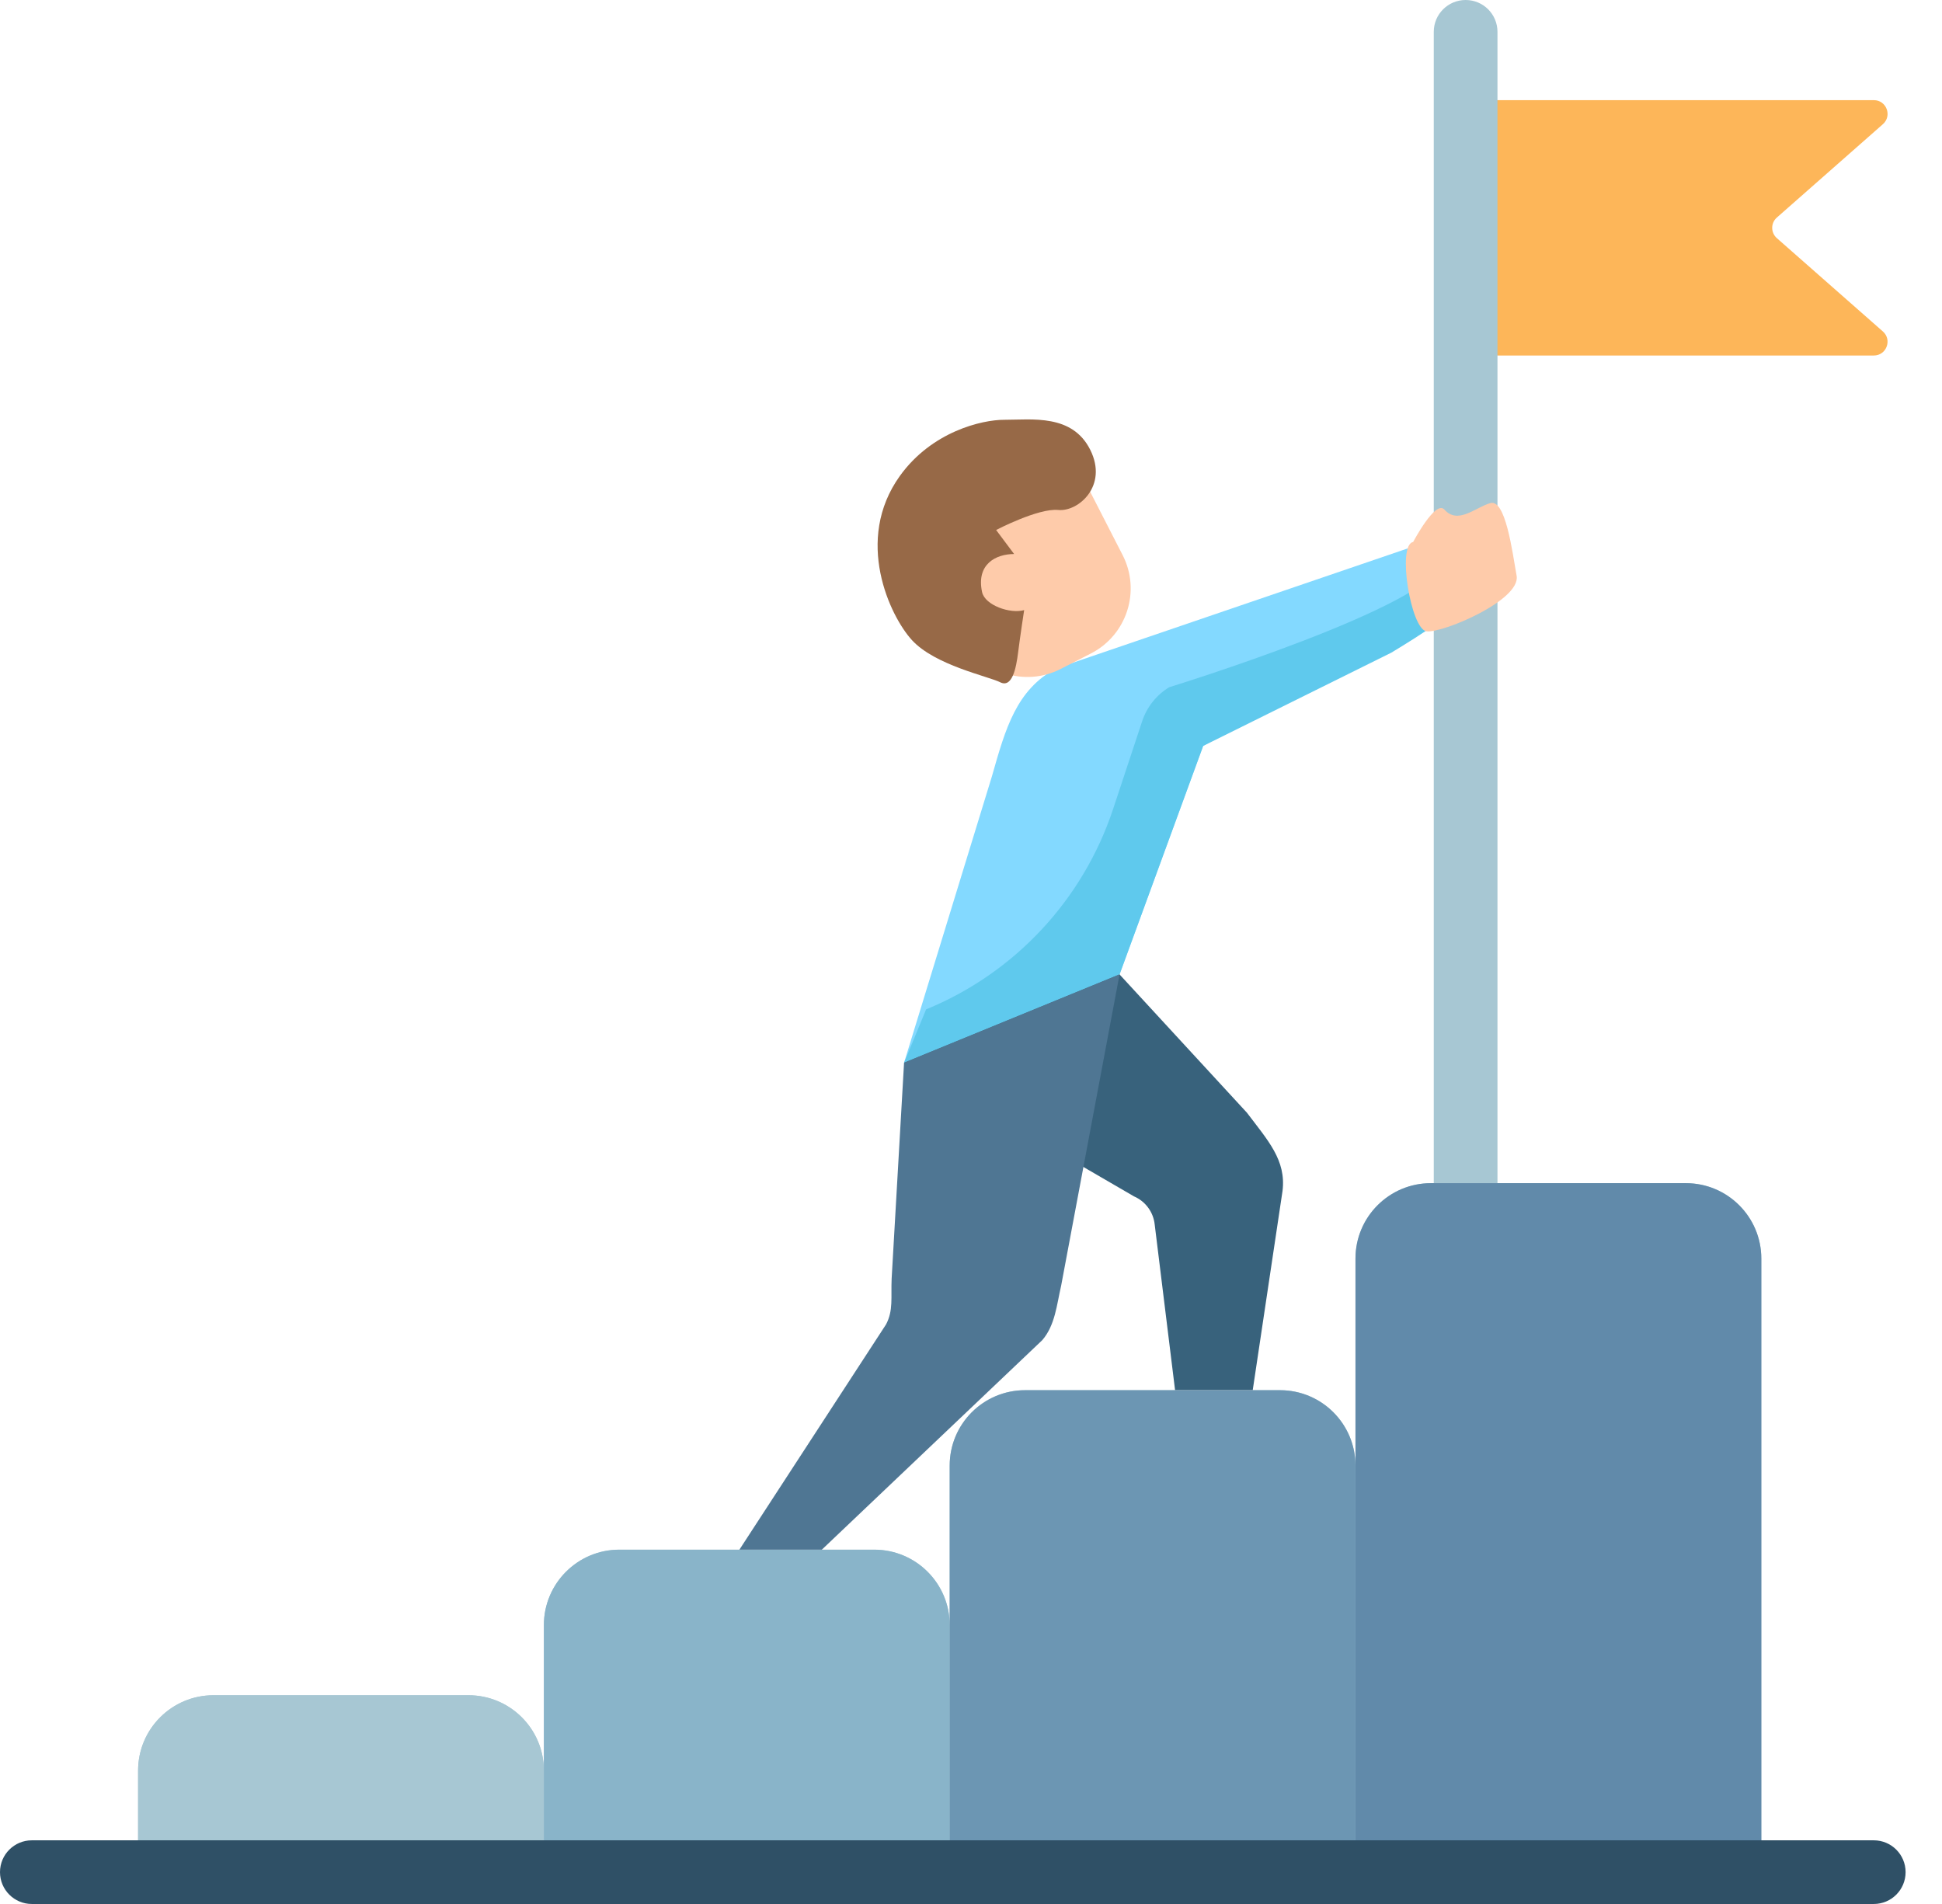 <svg width="51" height="50" viewBox="0 0 51 50" fill="none" xmlns="http://www.w3.org/2000/svg">
<g clip-path="url(#clip0_565_10520)">
<path d="M38.49 9.336H49.209C49.542 9.336 49.696 8.924 49.448 8.705L46.663 6.254C46.5 6.11 46.5 5.856 46.663 5.713L49.448 3.261C49.697 3.041 49.542 2.63 49.209 2.63H38.49V9.336Z" fill="#FDB659"/>
<path d="M44.274 31.07H37.578C36.484 31.07 35.597 31.958 35.597 33.051V38.487C35.597 37.393 34.71 36.507 33.617 36.507H26.921C25.827 36.507 24.941 37.393 24.941 38.487V42.675C24.941 41.581 24.054 40.695 22.961 40.695H16.265C15.171 40.695 14.284 41.582 14.284 42.675V46.498C14.284 45.404 13.397 44.518 12.303 44.518H5.607C4.513 44.518 3.627 45.404 3.627 46.498V49.163H46.255V33.051C46.255 31.956 45.368 31.07 44.274 31.07Z" fill="#A7C7D3"/>
<path d="M38.49 32.067C38.027 32.067 37.653 31.693 37.653 31.231V0.836C37.653 0.374 38.027 0 38.49 0C38.953 0 39.326 0.374 39.326 0.836V31.23C39.326 31.692 38.951 32.066 38.49 32.066V32.067Z" fill="#A7C7D3"/>
<path d="M14.283 49.164H3.626V46.499C3.626 45.405 4.513 44.519 5.606 44.519H12.302C13.396 44.519 14.282 45.405 14.282 46.499V49.164H14.283Z" fill="#A7C7D3"/>
<path d="M24.941 49.165H14.283V42.677C14.283 41.583 15.171 40.696 16.264 40.696H22.96C24.054 40.696 24.94 41.584 24.94 42.677V49.165H24.941Z" fill="#89B4C9"/>
<path d="M35.597 49.164H24.94V38.488C24.94 37.394 25.826 36.508 26.92 36.508H33.616C34.71 36.508 35.596 37.394 35.596 38.488V49.164H35.597Z" fill="#6C96B3"/>
<path d="M46.255 49.164H35.597V33.051C35.597 31.957 36.484 31.071 37.578 31.071H44.274C45.368 31.071 46.255 31.959 46.255 33.051V49.164Z" fill="#618AAA"/>
<path d="M49.209 50H0.836C0.374 50 0 49.626 0 49.164C0 48.702 0.374 48.328 0.836 48.328H49.208C49.67 48.328 50.044 48.702 50.044 49.164C50.044 49.626 49.67 50 49.208 50H49.209Z" fill="#2F5066"/>
<path d="M39.069 13.685L27.732 17.555C26.696 18.118 26.412 19.107 26.051 20.381L23.742 27.908L26.792 28.955L29.401 25.588L31.597 19.588L36.249 16.846C37.883 15.854 39.577 15.528 39.07 13.685H39.069Z" fill="#83D9FF"/>
<path d="M39.147 13.344L37.879 14.756C37.653 15.909 30.705 18.047 30.705 18.047C30.37 18.251 30.118 18.567 29.995 18.94L29.234 21.239C28.444 23.628 26.649 25.553 24.321 26.507L23.743 27.908L29.402 25.589L31.597 19.589L36.541 17.138C38.174 16.146 39.652 15.185 39.145 13.343L39.147 13.344Z" fill="#5FC9ED"/>
<path d="M29.401 25.589L32.745 29.219C33.3 29.953 33.781 30.468 33.681 31.276L32.899 36.504H30.859L30.325 32.163C30.292 31.834 30.084 31.549 29.781 31.418L23.742 27.908L29.4 25.589H29.401Z" fill="#38627C"/>
<path d="M23.742 27.908L23.416 33.578C23.394 34.075 23.464 34.41 23.269 34.78L19.418 40.695H21.583L27.373 35.192C27.711 34.798 27.751 34.263 27.866 33.77L29.401 25.589L23.742 27.908Z" fill="#4F7693"/>
<path d="M28.455 12.573L29.483 14.579C29.965 15.521 29.593 16.677 28.65 17.16L27.856 17.567C26.913 18.049 25.757 17.677 25.275 16.734L24.247 14.729C23.765 13.786 24.137 12.63 25.08 12.148L25.874 11.741C26.816 11.258 27.973 11.63 28.455 12.573Z" fill="#FECBAA"/>
<path d="M26.632 14.549C26.159 14.549 25.632 14.811 25.791 15.549C25.865 15.893 26.527 16.127 26.896 16.022C26.896 16.022 26.791 16.706 26.738 17.127C26.686 17.549 26.581 18.075 26.265 17.916C25.948 17.758 24.555 17.471 23.95 16.811C23.371 16.18 22.423 14.181 23.633 12.497C24.473 11.33 25.788 11.024 26.37 11.024C27.106 11.024 28.159 10.867 28.632 11.813C29.106 12.761 28.316 13.445 27.791 13.392C27.266 13.34 26.16 13.918 26.16 13.918L26.633 14.55L26.632 14.549Z" fill="#976947"/>
<path d="M37.111 14.233C36.683 14.308 37.051 16.518 37.459 16.578C37.868 16.639 39.943 15.763 39.829 15.121C39.715 14.479 39.537 13.097 39.138 13.212C38.739 13.327 38.289 13.782 37.931 13.381C37.697 13.12 37.111 14.234 37.111 14.234V14.233Z" fill="#FECBAA"/>
</g>
<defs>
<clipPath id="clip0_565_10520">
<rect width="50.045" height="50" fill="white"/>
</clipPath>
</defs>
</svg>
